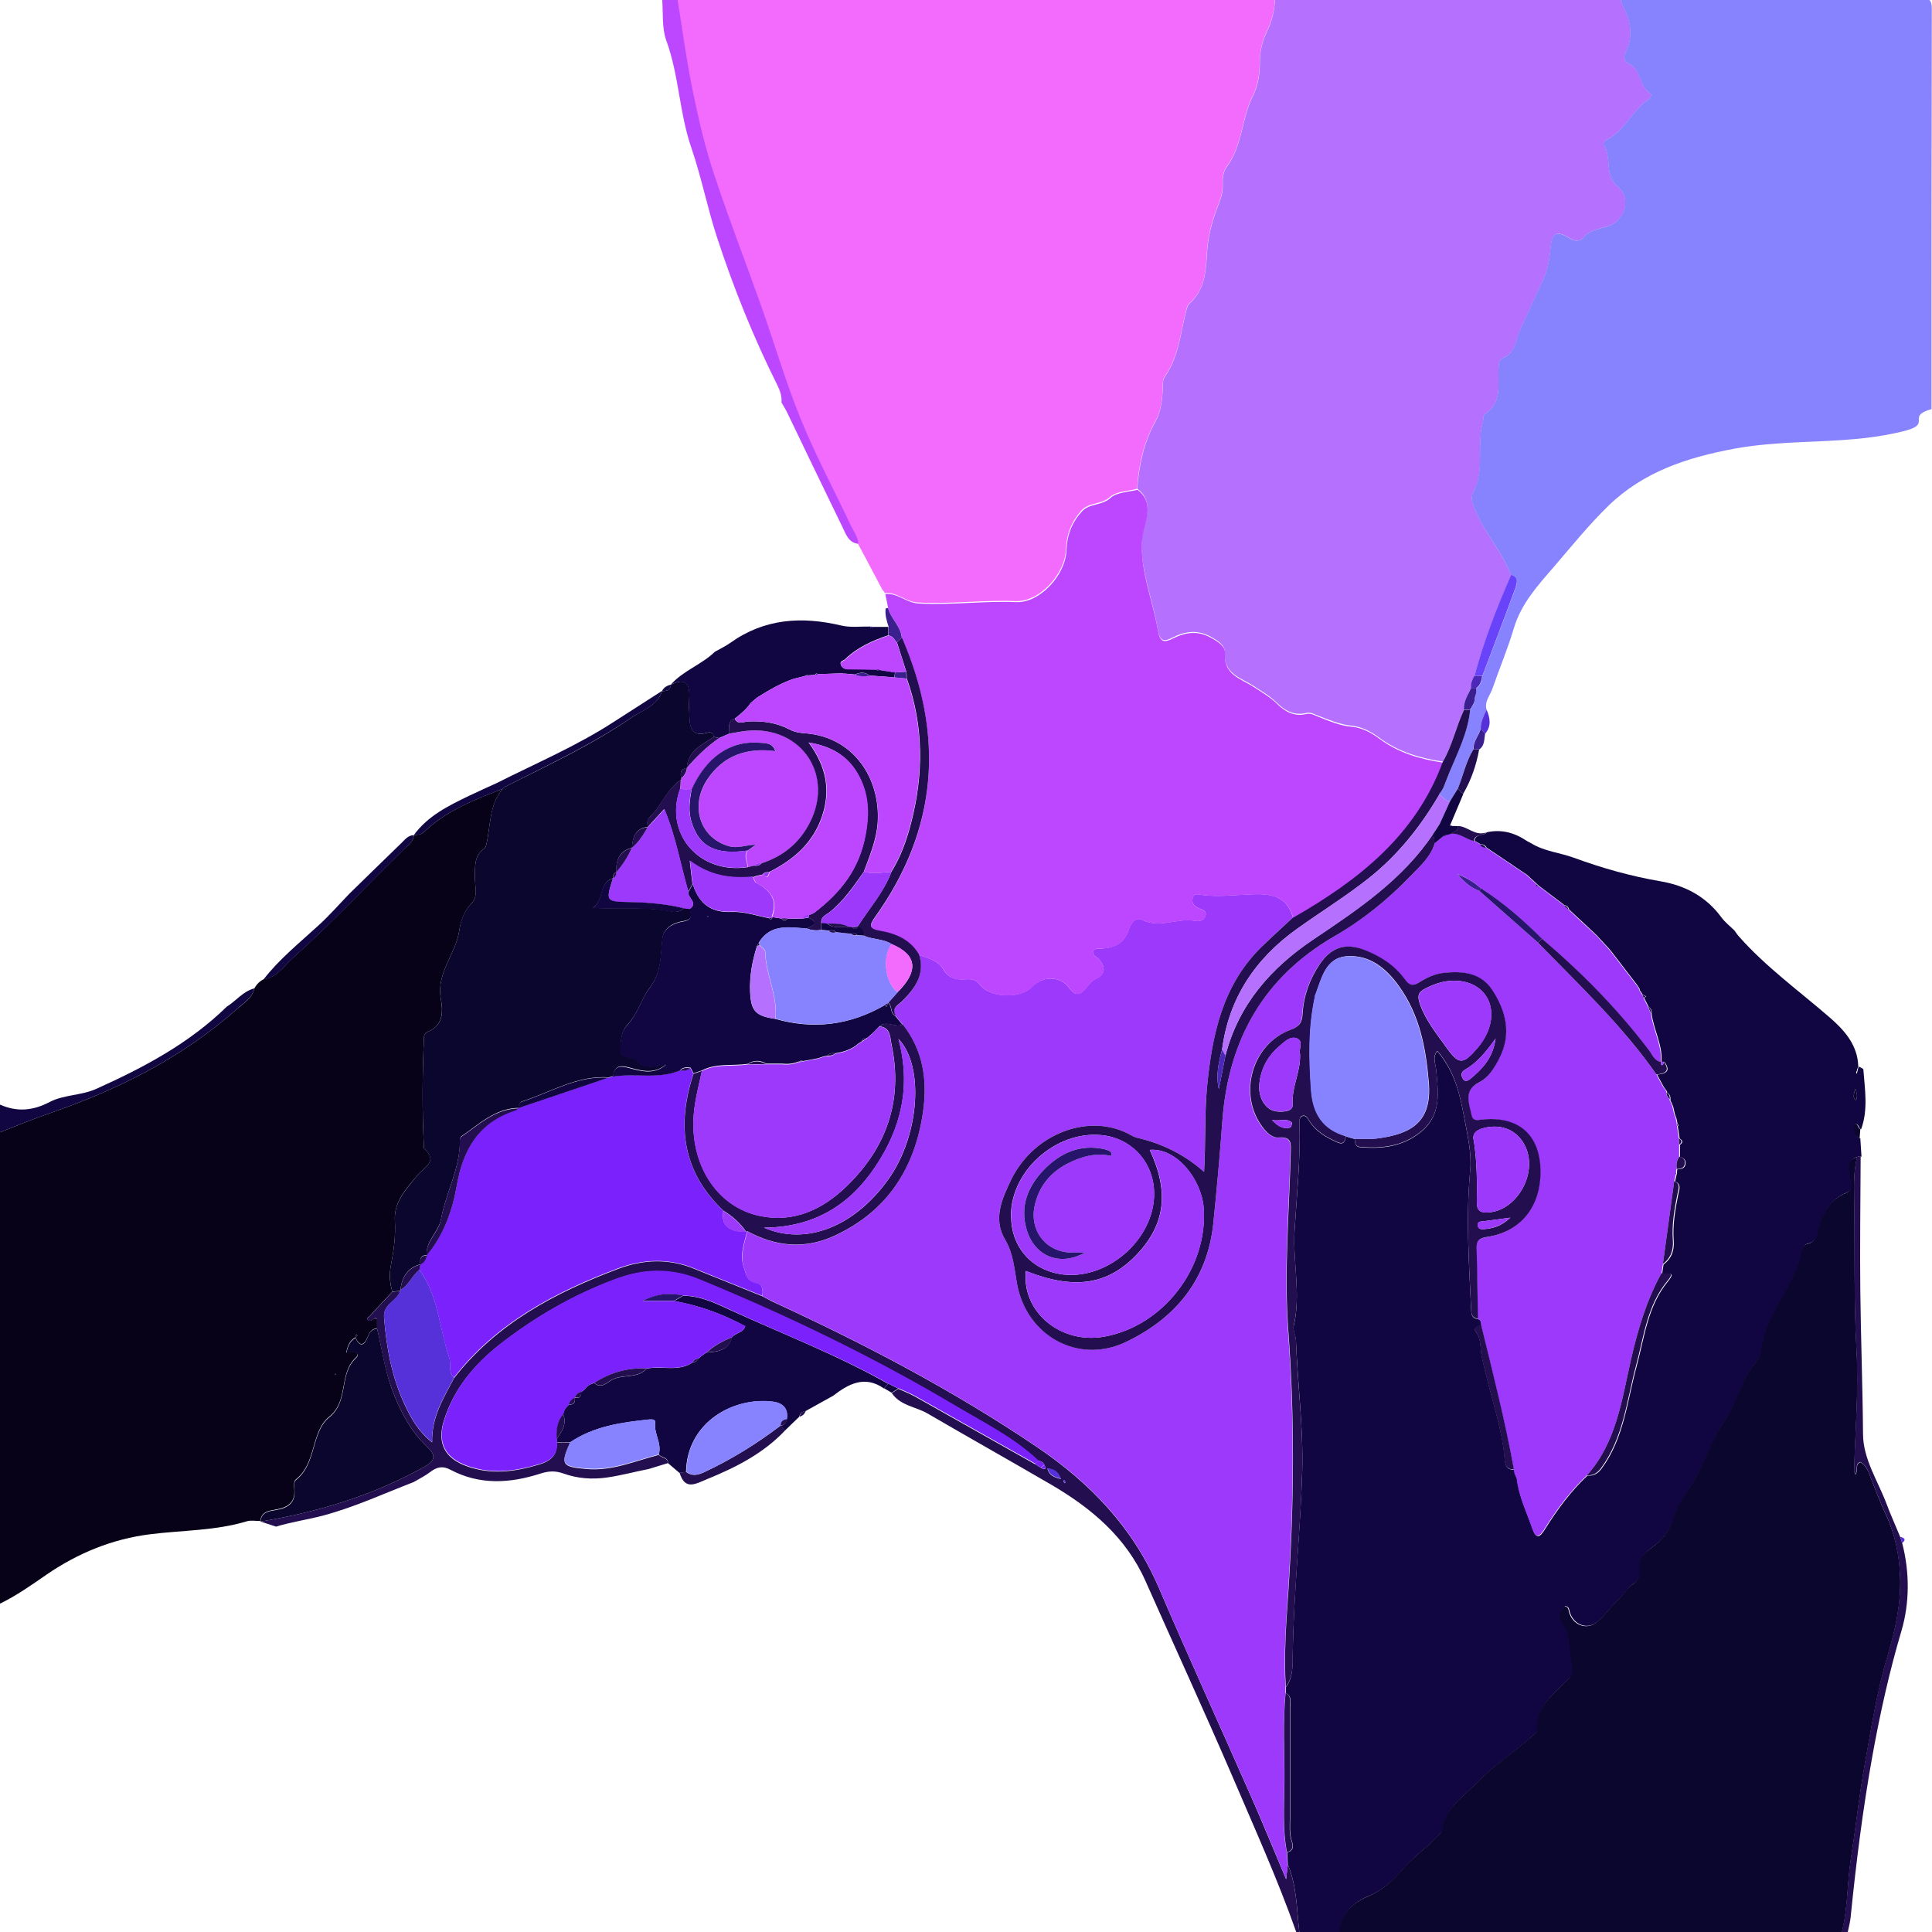 <?xml version="1.0" encoding="UTF-8"?><svg id="Layer_5" xmlns="http://www.w3.org/2000/svg" viewBox="0 0 114 114"><defs><style>.cls-1{fill:#f36bfd;}.cls-2{fill:#6843f9;}.cls-3{fill:#b570fe;}.cls-4{fill:#9d39fb;}.cls-5{fill:#bc47fe;}.cls-6{fill:#230e4f;}.cls-7{fill:#0b062d;}.cls-8{fill:#070218;}.cls-9{fill:#110641;}.cls-10{fill:#8783fe;}.cls-11{fill:#5630d9;}.cls-12{fill:#3b1f8e;}.cls-13{fill:#4c27ba;}.cls-14{fill:#7b22fc;}.cls-15{fill:#26156a;}</style></defs><path class="cls-9" d="M79.02,114h-2.35c-.16-1.34-.14-2.71-.68-3.98-.01-.24-.03-.48-.04-.72,.36-.08,.39-.34,.29-.62-.17-.5-.11-1.01-.11-1.51,0-2.13,0-4.25,0-6.38,0-.31,.13-.68-.25-.89,0-.12,0-.23,0-.35,.42-.56,.39-1.26,.4-1.88,.04-3.63,.45-7.25,.56-10.87,.07-2.57-.27-5.13-.37-7.69-.01-.3-.2-.61-.13-.88,.44-1.88-.07-3.76,.05-5.64,.13-2.09,.35-4.19,.29-6.29,0-.17-.02-.41,.2-.45,.2-.04,.29,.17,.39,.32,.39,.61,.98,.94,1.62,1.23,.4,.18,.47-.04,.53-.34,.17,.05,.35,.1,.52,.15,.01,.22,.04,.46,.3,.48,1.31,.12,2.56-.03,3.63-.92,1.21-1.01,.99-2.35,.87-3.66-.03-.36-.23-.73,.07-1.08,1.01,1.16,1.34,2.54,1.59,3.93,.19,1.03,.45,2.09,.35,3.11-.26,2.77-.07,5.51,.06,8.27,.01,.27,.1,.47,.4,.49,.18,.06,.2,.21,.2,.37-.22,.05-.5,.17-.32,.39,.35,.45,.24,.97,.35,1.46,.24,1.14,.56,2.25,.85,3.36,.22,.85,.43,1.77,.5,2.68,.03,.38,.11,.65,.56,.63,.01,.08,.03,.16,.04,.24,.04,.1,.09,.2,.13,.3,.11,1.04,.58,1.97,.91,2.94,.21,.63,.43,.53,.73,.04,.72-1.15,1.52-2.24,2.51-3.17,.36,.03,.62-.12,.84-.42,1.32-1.79,1.5-3.97,2.06-6.02,.47-1.74,.65-3.57,1.86-5.03,.55-.67-.18-.35-.35-.46,.03-.18,.05-.35,.08-.53,.48-.35,.64-.83,.6-1.4-.07-.93,.09-1.84,.27-2.74,.06-.29,.2-.59-.19-.76,.03-.13,.06-.27,.09-.4,.02-.04,.03-.09,.02-.13,0-.06,.02-.12,.02-.18,.21-.02,.43-.03,.48-.29,.05-.25-.08-.39-.32-.44,0-.24,0-.48,0-.72,.19-.13,.17-.26-.02-.37-.04-.24-.07-.48-.11-.72,.01-.02,.04-.04,.04-.06-.01-.04-.04-.08-.06-.12-.02-.1-.04-.2-.06-.29-.03-.08-.06-.16-.09-.24-.03-.15-.07-.3-.1-.45-.04-.09-.08-.18-.12-.28-.04-.04-.05-.09-.04-.15,.01-.17-.04-.31-.2-.4v-.06c-.07-.09-.13-.19-.2-.28-.13-.24-.26-.48-.39-.72,.49-.05,.84-.18,.44-.75h-.18s0,0,0,0c.07-1-.45-1.87-.58-2.82,.02-.18-.02-.33-.18-.43-.09-.17-.17-.35-.26-.52,.04-.03,.08-.07,.12-.1-.07-.03-.14-.07-.21-.1h0c-.04-.06-.08-.12-.12-.19-.05-.04-.07-.09-.06-.15l-.14-.22c-.5-.65-.99-1.29-1.49-1.94-.06-.08-.13-.15-.19-.23-.17-.18-.34-.37-.51-.55-.06-.06-.11-.12-.17-.19-.55-.52-1.11-1.04-1.66-1.55-.04-.16-.14-.24-.29-.27l-1.49-1.13-.13-.12c-.2-.18-.39-.36-.59-.54-.08-.05-.16-.11-.24-.16-.64-.43-1.29-.87-1.93-1.3-.07-.05-.14-.1-.22-.15l.02,.02c-.07-.15-.2-.21-.36-.21-.12-.06-.23-.12-.35-.19,.04-.45,.53-.27,.72-.51,.86-.19,1.64,.02,2.36,.51,.09,.05,.18,.1,.28,.15,.77,.47,1.67,.54,2.49,.84,1.66,.61,3.36,1.09,5.11,1.39,1.48,.25,2.71,.91,3.61,2.14,.21,.28,.5,.51,.76,.76,.09,.12,.17,.25,.27,.36,1.6,1.81,3.56,3.22,5.37,4.79,.86,.75,1.63,1.61,1.67,2.87-.05,.13-.1,.26-.15,.39,0,0,.05,.03,.07,.04,.03-.14,.06-.28,.1-.42,.1,.06,.28,.12,.28,.18,.09,1.18,.29,2.36-.13,3.52-.17-.03-.11-.34-.36-.29,0,.32-.15,.69,.31,.83,.02,.36,.05,.72,.07,1.08-.07,0-.14,0-.21,0-.54,.16-.54,.53-.45,1,.08,.39,.3,.91-.21,1.12-.95,.39-1.38,1.14-1.61,2.06-.1,.41-.16,.83-.68,.95-.22,.05-.31,.29-.34,.5-.11,.8-.53,1.44-.89,2.14-.58,1.15-1.35,2.28-1.49,3.64-.03,.25-.17,.53-.34,.73-.85,1-1.07,2.32-1.8,3.38-.85,1.23-1.23,2.71-2.05,3.94-.39,.59-.77,1.12-.97,1.84-.19,.67-.73,1.35-1.31,1.76-.53,.37-.76,.7-.72,1.29,.02,.35-.08,.66-.39,.86-.34,.21-.51,.6-.77,.83-.49,.43-.85,.97-1.33,1.39-.61,.53-1.45,.19-1.66-.59-.04-.14-.03-.3-.27-.32-.25,.28-.39,.62-.14,.96,.55,.73,.4,1.61,.57,2.42,.06,.28,.07,.61-.16,.86-.85,.9-2,1.61-1.89,3.1,0,.06-.1,.15-.16,.2-1.1,1.02-2.38,1.81-3.43,2.9-.77,.8-1.79,1.4-1.98,2.64-.04,.24-.23,.4-.4,.58-.65,.66-1.41,1.19-2.02,1.91-.55,.64-1.16,1.21-2.03,1.56-.81,.33-1.58,1.01-1.65,2.08Zm30.45-49.75c-.07,.31-.18,.51,.05,.68,.07-.2,.08-.39-.05-.68Z"/><path class="cls-1" d="M39.96-.09c11.75,0,23.51,0,35.26,0,0,.67-.17,1.32-.46,1.91-.29,.59-.42,1.2-.43,1.82,0,.71-.1,1.4-.41,2.01-.68,1.34-.6,2.94-1.55,4.19-.2,.27-.25,.67-.23,1.04,.03,.49-.16,.93-.33,1.39-.3,.81-.53,1.64-.59,2.52-.07,1.12-.08,2.29-1.05,3.12-.1,.09-.15,.26-.18,.4-.34,1.32-.43,2.72-1.26,3.89-.13,.18-.12,.44-.13,.69-.01,.69-.11,1.41-.44,1.99-.69,1.24-.97,2.57-1.07,3.96-.54,.15-1.22,.15-1.59,.48-.52,.47-1.25,.31-1.69,.8-.58,.65-.88,1.39-.91,2.28-.05,1.47-1.56,3.13-2.98,3.07-1.92-.08-3.83,.19-5.76,.08-.74-.04-1.23-.63-1.95-.55v-.02c-.05-.07-.1-.13-.15-.2-.48-.9-.96-1.81-1.44-2.71-.02-.41-.27-.73-.44-1.08-.99-2.09-2.09-4.14-2.96-6.29-.9-2.21-1.57-4.52-2.37-6.77-.9-2.54-1.88-5.04-2.72-7.6-.52-1.59-.92-3.23-1.26-4.87-.38-1.85-.62-3.72-.93-5.58Z"/><path class="cls-3" d="M67.1,28.85c.11-1.39,.38-2.72,1.07-3.96,.33-.59,.42-1.31,.44-1.99,0-.25,0-.51,.13-.69,.83-1.17,.91-2.57,1.26-3.89,.04-.14,.08-.31,.18-.4,.96-.84,.98-2.01,1.05-3.12,.06-.88,.29-1.71,.59-2.52,.17-.46,.36-.89,.33-1.39-.02-.37,.03-.77,.23-1.04,.94-1.24,.87-2.85,1.55-4.19,.31-.61,.41-1.3,.41-2.01,0-.62,.14-1.23,.43-1.82,.29-.59,.45-1.24,.46-1.91,6.81,0,13.62,0,20.43,0,0,.09-.02,.2,.02,.27,.54,.96,.76,1.94,.21,2.99-.13,.24,0,.48,.26,.6,.73,.34,.56,1.32,1.22,1.72,.12,.07,.03,.28-.11,.38-.96,.65-1.39,1.85-2.47,2.38-.09,.04-.19,.25-.17,.28,.53,.73,0,1.78,.84,2.47,.85,.7,.42,2.05-.63,2.36-.48,.14-1.01,.2-1.37,.63-.23,.27-.52,.24-.81,.07-.84-.5-1.08-.36-1.16,.63-.06,.71-.21,1.37-.54,2.05-.42,.87-.8,1.77-1.22,2.64-.3,.62-.24,1.42-1.06,1.74-.19,.07-.23,.33-.24,.55-.05,.99,.24,2.08-.83,2.77-.09,.06-.05,.28-.09,.43-.39,1.36,.13,2.84-.57,4.16-.19,.36-.04,.68,.1,1.03,.56,1.37,1.59,2.48,2.12,3.86-.83,1.94-1.6,3.9-2.15,5.94-.12,.23-.23,.45-.2,.72-.19,.42-.47,.81-.43,1.3-.47,.99-.68,2.09-1.24,3.05-1.36-.2-2.67-.59-3.77-1.42-.51-.38-1.04-.64-1.63-.7-.71-.07-1.33-.35-1.97-.59-.22-.09-.44-.22-.69-.16-.72,.17-1.25-.12-1.76-.62-.4-.39-.9-.68-1.38-.99-.72-.47-1.76-.7-1.67-1.96,.03-.43-.46-.73-.87-.95-.76-.4-1.48-.3-2.21,.07-.45,.23-.75,.29-.87-.46-.24-1.46-.78-2.86-.93-4.35-.05-.55-.04-1.03,.09-1.58,.19-.81,.53-1.72-.37-2.39Z"/><path class="cls-8" d="M0,94.65c0-9.28,0-18.56,0-27.84,.98-.38,1.94-.78,2.93-1.12,4.05-1.4,7.83-3.29,11.06-6.16,.4-.35,.89-.63,1.02-1.21,.13-.24,.31-.42,.55-.54,.78-.11,1.16-.75,1.69-1.23,2.28-2.04,4.37-4.27,6.56-6.42,.25-.25,.58-.45,.61-.86,0,0,0,0,0,0,.21,0,.43-.02,.59-.17,1.32-1.27,2.98-1.92,4.65-2.55-.81,.96-.7,2.19-.97,3.31-.02,.08-.07,.18-.14,.23-.58,.42-.51,1.03-.53,1.64-.01,.53,.22,1.15-.19,1.57-.45,.47-.64,1.03-.73,1.61-.2,1.38-1.36,2.48-1.09,4.01,.13,.75,.17,1.6-.8,1.97-.09,.03-.19,.19-.19,.29-.1,2.19-.12,4.39,0,6.58,.87,.78,.02,1.08-.39,1.59-.63,.78-1.39,1.5-1.33,2.69,.05,.86-.06,1.74-.23,2.59-.11,.56-.08,1.07,.08,1.59-.45,.48-.89,.95-1.33,1.43-.06,.07-.32,.19-.01,.28,.07,.02,.16-.07,.24-.1,.07,0,.13,0,.2,0,0,.18,0,.37,0,.55-.35,.02-.45,.26-.58,.56-.2,.48-.47,.49-.69-.02,.04-.04,.07-.08,.11-.12-.03-.02-.05-.03-.08-.05-.01,.05-.02,.11-.04,.16-.35,.2-.47,.54-.54,.91-.06,.12-.12,.24-.18,.36,0,.02-.02,.04-.03,.06,.01-.02,.02-.04,.03-.06,.06-.12,.12-.24,.18-.36,.35-.16,.89-.01,.57,.28-1.04,.97-.4,2.55-1.57,3.49-1.11,.9-.74,2.76-1.98,3.71-.1,.08-.11,.34-.09,.51,.09,.81-.33,1.13-1.07,1.26-.38,.07-.88,.11-.93,.68-.27,0-.56-.06-.81,.02-1.86,.56-3.79,.52-5.69,.76-2.24,.28-4.28,1.12-6.14,2.4-.88,.61-1.76,1.23-2.73,1.7Zm19.83-13.58h-.07s.03,.06,.03,.06l.04-.06Z"/><path class="cls-10" d="M89.15,33.93c-.52-1.39-1.56-2.49-2.12-3.86-.14-.35-.29-.67-.1-1.03,.69-1.32,.18-2.8,.57-4.16,.04-.14,0-.37,.09-.43,1.07-.69,.78-1.78,.83-2.77,.01-.22,.05-.48,.24-.55,.82-.32,.75-1.12,1.06-1.74,.42-.88,.8-1.78,1.22-2.64,.33-.68,.48-1.34,.54-2.05,.08-.99,.32-1.13,1.16-.63,.29,.17,.58,.2,.81-.07,.36-.43,.89-.49,1.37-.63,1.04-.31,1.48-1.66,.63-2.36-.84-.7-.31-1.74-.84-2.47-.03-.04,.08-.24,.17-.28,1.08-.53,1.51-1.73,2.47-2.38,.14-.1,.23-.31,.11-.38-.66-.4-.5-1.38-1.22-1.72-.25-.12-.39-.36-.26-.6,.55-1.05,.33-2.02-.21-2.99-.04-.07-.02-.18-.02-.27,6.9,0,10.79,0,17.69-.02,.54,0,.65,.11,.65,.65-.02,7.86-.02,15.73-.02,23.59-1.5,.42,.01,.85-1.49,1.26-3.33,.89-6.8,.45-10.17,1.08-2.76,.52-5.33,1.35-7.41,3.37-1.17,1.14-2.18,2.4-3.24,3.63-.94,1.09-1.9,2.14-2.33,3.58-.36,1.21-.85,2.37-1.26,3.56-.14,.41-.5,.78-.35,1.27-.17,.35-.34,.7-.35,1.09-.1,.42-.47,.75-.42,1.22-.46,.72-.61,1.56-.93,2.34-.15,.25-.31,.5-.46,.74-.29,0-.42-.26-.63-.4,0-.06,.02-.1,.07-.12,.05-.09,.1-.17,.16-.26,.12-.3,.24-.61,.36-.91,.49-1.21,1.09-2.38,1.23-3.71,.12-.21,.29-.41,.27-.68,.02-.08,.05-.16,.07-.23,0-.12,.01-.24,.02-.36,.26-.17,.31-.43,.36-.71,.65-1.72,1.31-3.44,1.94-5.17,.11-.29,.25-.66-.26-.78Z"/><path class="cls-7" d="M79.02,114c.07-1.07,.84-1.75,1.65-2.08,.87-.36,1.48-.92,2.03-1.56,.61-.72,1.37-1.25,2.02-1.91,.18-.18,.37-.34,.4-.58,.19-1.24,1.21-1.84,1.98-2.64,1.04-1.09,2.32-1.89,3.43-2.9,.06-.06,.17-.14,.16-.2-.11-1.49,1.05-2.2,1.89-3.1,.23-.25,.22-.58,.16-.86-.17-.81-.03-1.69-.57-2.42-.26-.34-.11-.68,.14-.96,.24,.01,.23,.17,.27,.32,.21,.78,1.05,1.12,1.66,.59,.48-.41,.84-.96,1.33-1.39,.26-.23,.43-.62,.77-.83,.31-.19,.42-.5,.39-.86-.04-.59,.19-.93,.72-1.29,.58-.4,1.12-1.09,1.31-1.76,.2-.72,.57-1.25,.97-1.84,.82-1.23,1.2-2.71,2.05-3.94,.73-1.06,.95-2.38,1.8-3.38,.17-.2,.31-.48,.34-.73,.14-1.36,.9-2.48,1.49-3.64,.36-.7,.77-1.35,.89-2.14,.03-.21,.12-.45,.34-.5,.52-.12,.58-.54,.68-.95,.23-.92,.66-1.67,1.61-2.06,.51-.21,.29-.73,.21-1.12-.09-.47-.1-.84,.45-1-.2,.76-.2,1.55-.18,2.33,.05,3.03-.03,6.07,.14,9.1,.13,2.35-.08,4.72-.14,7.08,0,.07,.03,.14,.05,.23,.23-.22-.04-.58,.31-.73,.31,.16,.44,.46,.56,.77,.3,.75,.57,1.52,.92,2.25,.56,1.19,.83,2.43,.87,3.74,.06,1.58-.27,3.09-.72,4.6-.64,2.13-.98,4.33-1.37,6.51-.33,1.83-.52,3.68-.81,5.51-.23,1.45-.17,2.93-.54,4.36h-29.65Z"/><path class="cls-6" d="M15.37,89.78c3.39-.55,6.63-1.54,9.65-3.22,.72-.4,.69-.71,.18-1.19-.98-.93-1.57-2.08-2.05-3.33-.46-1.19-.61-2.43-.9-3.65,0-.18,0-.37,0-.55-.06-.09-.13-.09-.2,0-.08,.04-.18,.12-.24,.1-.31-.09-.05-.21,.01-.28,.44-.48,.89-.96,1.33-1.43,.16-.02,.31-.04,.47-.06-.18,.6-1.02,.78-.96,1.55,.14,1.8,.46,3.57,1.24,5.21,.37,.77,.77,1.53,1.6,2.18-.04-1.52,.69-2.63,1.29-3.79,2.52-3.23,5.97-5.05,9.69-6.45,1.48-.56,2.99-.62,4.49,0,1.34,.54,2.68,1.08,4.02,1.62,.27,.14,.53,.29,.8,.41,5.34,2.46,10.53,5.19,15.41,8.49,3.13,2.12,5.65,4.75,7.17,8.28,1.77,4.12,3.63,8.2,5.44,12.31,.69,1.56,1.33,3.14,2.08,4.91,.05-.45,.07-.65,.1-.86,.54,1.27,.52,2.64,.68,3.98h-.18c-1.11-3.15-2.49-6.19-3.8-9.26-1.65-3.83-3.4-7.63-5.09-11.44-1.15-2.6-3.2-4.32-5.58-5.71-2.42-1.41-4.86-2.78-7.28-4.19-.7-.41-1.61-.46-2.12-1.21,.13-.08,.26-.17,.39-.25,.32,.15,.66,.28,.97,.45,2.37,1.33,4.73,2.67,7.1,4,.11,.07,.23,.13,.34,.2,.09,.07,.19,.13,.28,.04,.02-.02-.04-.12-.07-.19-.07-.16-.19-.25-.37-.24-1.43-1.37-3.2-2.24-4.88-3.23-4.85-2.88-9.91-5.33-15.13-7.47-1.65-.68-3.26-.65-4.92-.03-2.48,.92-4.74,2.22-6.82,3.84-1.52,1.19-2.73,2.63-3.32,4.51-.41,1.33,.05,2.22,1.36,2.69,1.43,.51,2.83,.33,4.25-.1,.7-.21,1.1-.55,1.05-1.31,.26,0,.53,.01,.79,.02-.58,1.3-.49,1.42,.95,1.55,1.52,.14,2.87-.47,4.28-.83,.17,.18,.52,.14,.55,.48-.38,.12-.76,.23-1.14,.35-.82,.16-1.62,.38-2.45,.5-.9,.13-1.76,.06-2.57-.23-.5-.18-.9-.15-1.37,0-1.8,.58-3.59,.69-5.32-.23-.43-.23-.78-.17-1.16,.12-.31,.24-.66,.41-1,.61-1.76,.68-3.49,1.48-5.32,1.97-.93,.25-1.89,.38-2.8,.66m46.31-2.81c-.18-.44-.41-.57-.8-.62,.12,.42,.38,.51,.8,.62Zm.27,.2s-.04-.09-.06-.14c-.02,.02-.07,.04-.06,.05,.01,.05,.04,.09,.06,.14,.02-.02,.04-.03,.06-.05Z"/><path class="cls-5" d="M46.11,23.77c.04-.37-.08-.71-.24-1.04-1.41-2.82-2.58-5.73-3.56-8.72-.57-1.74-.92-3.55-1.51-5.27-.72-2.08-.73-4.28-1.48-6.34-.28-.76-.18-1.66-.25-2.5,.3,0,.6,0,.9,0,.3,1.86,.55,3.74,.93,5.58,.34,1.64,.73,3.28,1.26,4.87,.84,2.55,1.82,5.06,2.72,7.6,.8,2.25,1.47,4.56,2.37,6.77,.87,2.14,1.97,4.19,2.96,6.29,.17,.35,.42,.67,.44,1.08-.59-.06-.73-.57-.94-.99-1.09-2.23-2.16-4.47-3.24-6.71-.1-.21-.23-.42-.35-.63Z"/><path class="cls-6" d="M108.67,114c.37-1.43,.31-2.92,.54-4.36,.29-1.83,.48-3.68,.81-5.51,.39-2.18,.73-4.38,1.37-6.51,.45-1.5,.78-3.02,.72-4.6-.05-1.31-.31-2.55-.87-3.74-.35-.73-.62-1.5-.92-2.25-.12-.31-.24-.6-.56-.77-.35,.15-.08,.51-.31,.73-.02-.09-.06-.16-.05-.23,.06-2.36,.27-4.73,.14-7.08-.17-3.04-.09-6.07-.14-9.1-.01-.78-.02-1.56,.18-2.33,.07,0,.14,0,.21,0-.01,2.64-.05,5.28-.02,7.91,.03,2.82,.14,5.64,.16,8.47,.01,1.48,.89,2.77,1.4,4.14,.24,.64,.53,1.27,.79,1.91,.04,.12,.08,.25,.12,.37,.45,1.73,.44,3.54-.04,5.17-.72,2.43-1.26,4.87-1.71,7.35-.57,3.16-.97,6.35-1.29,9.55-.03,.3-.11,.59-.17,.88h-.36Z"/><path class="cls-9" d="M0,65.18c1.01,.44,1.93,.37,2.94-.16,.83-.43,1.84-.37,2.74-.77,2.8-1.26,5.48-2.68,7.7-4.85,.55-.34,.96-.91,1.63-1.08-.13,.58-.63,.85-1.02,1.21-3.23,2.87-7.01,4.76-11.06,6.16C1.94,66.03,.98,66.43,0,66.81c0-.54,0-1.08,0-1.63Z"/><path class="cls-4" d="M75.99,110.02c-.02,.21-.05,.41-.1,.86-.75-1.78-1.39-3.36-2.08-4.91-1.81-4.11-3.67-8.19-5.44-12.31-1.52-3.54-4.03-6.16-7.17-8.28-4.88-3.3-10.07-6.03-15.41-8.49-.27-.13-.53-.27-.8-.41,.03-.31,.04-.67-.33-.74-.57-.11-.63-.53-.77-.97-.24-.75,.06-1.42,.2-2.12,1.66,.92,3.39,1.08,5.12,.29,3.14-1.44,4.78-4.02,5.26-7.36,.26-1.83,0-3.6-1.2-5.12-.14-.17-.29-.35-.43-.52-.26-.46,.16-.62,.39-.85,.76-.76,1.36-1.58,.99-2.75,.52,.21,1.12,.31,1.43,.84,.28,.49,.67,.63,1.2,.61,.35-.02,.7-.06,.97,.31,.56,.78,2.41,.85,3.06,.14,.61-.67,1.69-.67,2.2,.04,.35,.5,.65,.46,.99,.04,.17-.21,.3-.42,.57-.55,.64-.3,.59-.75,.16-1.21-.12-.12-.36-.19-.3-.4,.08-.27,.35-.17,.54-.19,.75-.06,1.31-.32,1.56-1.12,.1-.32,.41-.77,.78-.58,1.05,.53,2.08-.12,3.1,.06,.23,.04,.53,.03,.63-.24,.15-.39-.22-.41-.45-.53-.25-.12-.36-.33-.28-.59,.09-.28,.31-.2,.52-.17,.9,.13,1.79,.02,2.68-.02,1.08-.05,2.32-.11,2.71,1.36-.64,.59-1.29,1.17-1.9,1.78-2.26,2.25-2.86,5.13-3.16,8.15-.17,1.66-.09,3.33-.18,5.08q-1.67-1.49-3.97-2.02c-.11-.03-.23-.08-.33-.14-2.4-1.37-5.71-.16-7.07,2.59-.56,1.13-1.1,2.35-.38,3.55,.5,.84,.55,1.72,.71,2.62,.56,3.08,3.63,4.77,6.44,3.43,2.9-1.39,4.8-3.65,5.14-6.97,.21-2.03,.39-4.07,.54-6.11,.36-4.74,2.4-8.42,6.6-10.85,1.67-.97,3.18-2.18,4.52-3.58,.55-.58,1.17-1.11,1.41-1.93,.18-.14,.36-.29,.53-.43h.08s.06-.05,.06-.05c.08-.02,.16-.04,.24-.06,.54-.1,.93,.31,1.41,.42,.12,.06,.23,.12,.35,.19,.08,.14,.21,.2,.36,.21,0,0-.02-.02-.02-.02,.07,.05,.14,.1,.21,.15,.64,.43,1.29,.87,1.93,1.3,.08,.05,.16,.11,.24,.16,.2,.18,.39,.36,.59,.54-.02,.11,.02,.16,.13,.12l1.49,1.13c.1,.09,.2,.18,.29,.27,.55,.52,1.11,1.04,1.66,1.55,.06,.06,.11,.12,.17,.19,.17,.18,.34,.37,.51,.55,.06,.08,.13,.15,.19,.23,.5,.65,.99,1.29,1.49,1.94,.05,.07,.09,.14,.14,.22,0,.06,.02,.11,.06,.15,.04,.06,.08,.13,.12,.19,0,0,0,0,0,0,.03,.07,.06,.13,.09,.2,.09,.17,.17,.35,.26,.52,.06,.14,.12,.28,.18,.43,.13,.95,.65,1.83,.58,2.82-.41-.07-.53-.45-.73-.72-1.85-2.42-3.97-4.58-6.29-6.55-1.11-1.11-2.29-2.14-3.61-2.98-.34-.32-.71-.57-1.37-.83,.46,.54,.82,.81,1.27,.97,1.16,1.02,2.32,2.04,3.47,3.06,2.43,2.5,4.98,4.9,6.99,7.78,.13,.24,.26,.48,.39,.72,.07,.09,.13,.19,.2,.28,0,0,0,.06,0,.06,0,.17,.06,.3,.2,.4-.01,.06,0,.1,.04,.15,.04,.09,.08,.18,.12,.28,.03,.15,.07,.3,.1,.45,.03,.08,.06,.16,.09,.24,.02,.1,.04,.2,.06,.29,0,.06,.01,.12,.02,.18,.04,.24,.07,.48,.11,.72,0,.12,.01,.25,.02,.37,0,.24,0,.48,0,.72-.15,.22-.19,.47-.16,.73,0,.06-.02,.12-.02,.18-.05,.04-.06,.08-.02,.13-.03,.13-.06,.27-.09,.4-.22,1.63-.45,3.26-.67,4.9-.03,.18-.05,.35-.08,.53-.89,1.61-1.4,3.35-1.81,5.14-.54,2.38-.86,4.86-2.59,6.79-.99,.94-1.79,2.02-2.51,3.17-.3,.48-.51,.58-.73-.04-.33-.97-.8-1.9-.91-2.94-.04-.1-.09-.2-.13-.3-.01-.08-.03-.16-.04-.24-.53-2.86-1.25-5.68-1.93-8.51,0-.16-.02-.31-.2-.37-.02-1.38-.04-2.76-.08-4.14-.01-.45,.15-.61,.6-.68,1.86-.28,3.04-1.61,3.16-3.48,.15-2.41-1.18-3.71-3.52-3.44-.27,.03-.48,.04-.54-.28-.14-.71-.49-1.44,.47-1.94,.53-.27,.87-.82,1.15-1.36,.75-1.44,.45-2.8-.4-4.08-.67-1.01-1.72-1.12-2.81-1.01-.55,.06-1.05,.28-1.51,.57-.36,.23-.57,.17-.82-.17-.6-.83-1.43-1.37-2.37-1.74-1.13-.45-1.97-.19-2.66,.82-.6,.89-.96,1.88-1.02,2.95-.03,.52-.2,.75-.72,.94-2.27,.83-3.1,3.79-1.65,5.72,.24,.32,.58,.65,.95,.63,.83-.06,.73,.4,.72,.95-.09,3.49-.4,6.98-.14,10.47,.38,5.08,.34,10.16,.01,15.24-.12,1.92-.28,3.84-.16,5.76,0,.12,0,.23,0,.35-.18,1.76-.05,3.53-.07,5.29-.01,1.37-.13,2.75,.15,4.12,.01,.24,.03,.48,.04,.72Z"/><path class="cls-6" d="M75.87,99.54c-.12-1.93,.03-3.85,.16-5.76,.33-5.08,.37-10.16-.01-15.24-.26-3.49,.05-6.98,.14-10.47,.01-.55,.11-1.01-.72-.95-.37,.03-.71-.3-.95-.63-1.45-1.93-.61-4.89,1.65-5.72,.52-.19,.69-.41,.72-.94,.06-1.07,.42-2.06,1.02-2.95,.69-1.01,1.53-1.26,2.66-.82,.94,.37,1.77,.91,2.37,1.74,.24,.34,.46,.4,.82,.17,.46-.29,.96-.52,1.51-.57,1.09-.11,2.14,0,2.81,1.01,.84,1.28,1.15,2.64,.4,4.08-.28,.54-.62,1.09-1.15,1.36-.97,.5-.61,1.23-.47,1.94,.06,.32,.27,.32,.54,.28,2.35-.28,3.67,1.02,3.52,3.44-.12,1.88-1.3,3.21-3.16,3.48-.46,.07-.62,.23-.6,.68,.04,1.38,.05,2.76,.08,4.14-.3-.03-.39-.22-.4-.49-.13-2.75-.32-5.5-.06-8.27,.1-1.02-.16-2.08-.35-3.11-.26-1.39-.58-2.78-1.59-3.93-.31,.36-.11,.72-.07,1.08,.12,1.31,.35,2.64-.87,3.66-1.07,.89-2.32,1.04-3.63,.92-.27-.02-.29-.27-.3-.48,.45,0,.91,.04,1.35-.02,2.04-.26,3.21-1.01,3.02-3.29-.17-2.04-.53-3.97-1.76-5.69-.77-1.08-1.73-1.84-3.03-1.77-1.33,.07-1.53,1.34-1.92,2.33-.01,.03,0,.06-.01,.09-.39,1.81-.35,3.63-.22,5.47,.1,1.4,.7,2.32,2.05,2.73-.06,.3-.13,.52-.53,.34-.64-.29-1.23-.62-1.62-1.23-.1-.15-.19-.36-.39-.32-.22,.04-.2,.27-.2,.45,.06,2.1-.16,4.2-.29,6.29-.12,1.88,.39,3.76-.05,5.64-.06,.27,.12,.58,.13,.88,.09,2.57,.44,5.12,.37,7.69-.1,3.63-.51,7.24-.56,10.87,0,.62,.02,1.31-.4,1.88Zm9.9-41.67c-.58,0-1.11,.18-1.63,.44-.47,.23-.53,.45-.34,.98,.34,.93,.94,1.67,1.49,2.44,.8,1.12,1.01,1.13,1.92,.07,.19-.23,.36-.49,.49-.75,.81-1.67-.12-3.2-1.93-3.18Zm1.2,9.46c.19,1.31,.19,2.45,.17,3.59,0,.55,.23,.65,.71,.62,1.64-.13,2.86-2.24,2.19-3.81-.4-.93-1.25-1.38-2.25-1.22-.59,.1-.97,.32-.82,.82Zm-10.26-5.14c-.09-.29,.23-.76-.19-.92-.38-.15-.72,.2-1.02,.45-.64,.54-1.04,1.23-1.17,2.06-.08,.52-.01,1.02,.34,1.44,.3,.36,.71,.41,1.14,.36,.26-.03,.49-.14,.47-.43-.08-1.01,.48-1.91,.43-2.95Zm11.54-.91c-.59,.82-1.1,1.44-1.82,1.85-.23,.13-.23,.34-.1,.54,.1,.17,.27,.11,.39,.02,.71-.59,1.36-1.21,1.53-2.41Zm.87,10.57c-.7,.1-1.14,.15-1.57,.21-.17,.02-.39,0-.35,.27,.03,.19,.2,.21,.35,.2,.5-.05,.98-.13,1.57-.68Zm-14.06-5.76c.4,.43,.72,.54,1.08,.44,.05-.02,.12-.26,.08-.3-.3-.27-.66-.06-1.16-.14Z"/><path class="cls-10" d="M79.4,67.05c-1.36-.4-1.95-1.32-2.05-2.73-.13-1.84-.17-3.66,.22-5.47,0-.03,0-.06,.01-.09,.39-.99,.6-2.26,1.92-2.33,1.3-.07,2.25,.69,3.03,1.77,1.23,1.72,1.59,3.65,1.76,5.69,.19,2.27-.98,3.02-3.02,3.29-.44,.06-.9,.01-1.35,.02-.17-.05-.35-.1-.52-.15Z"/><path class="cls-6" d="M90.99,55.39c2.32,1.97,4.44,4.12,6.29,6.55,.21,.27,.32,.65,.73,.72,0,0,0-.02,0-.02,0,.07,0,.19,.02,.2,.16,.04,.1-.13,.15-.19,.4,.57,.05,.7-.44,.75-2.01-2.88-4.56-5.28-6.99-7.78,.08-.08,.16-.15,.24-.23Z"/><path class="cls-6" d="M93.64,87.05c1.73-1.93,2.05-4.41,2.59-6.79,.41-1.79,.92-3.53,1.81-5.14,.18,.11,.91-.21,.35,.46-1.21,1.46-1.39,3.29-1.86,5.03-.55,2.05-.74,4.23-2.06,6.02-.22,.29-.47,.45-.84,.42Z"/><path class="cls-6" d="M87.4,78.19c.69,2.83,1.41,5.65,1.93,8.51-.44,.02-.52-.24-.56-.63-.07-.91-.28-1.83-.5-2.68-.29-1.11-.61-2.22-.85-3.36-.1-.48,0-1.01-.35-1.46-.18-.22,.11-.34,.32-.39Z"/><path class="cls-6" d="M75.94,109.3c-.27-1.36-.16-2.75-.15-4.12,.02-1.76-.11-3.53,.07-5.29,.38,.21,.25,.58,.25,.89,0,2.13,0,4.25,0,6.38,0,.51-.06,1.02,.11,1.51,.1,.28,.07,.54-.29,.62Z"/><path class="cls-6" d="M98.12,74.59c.22-1.63,.45-3.26,.67-4.9,.39,.17,.25,.47,.19,.76-.18,.9-.34,1.81-.27,2.74,.04,.57-.12,1.05-.6,1.4Z"/><path class="cls-6" d="M86.97,49.63c-.48-.11-.87-.52-1.41-.42,.2-.13,.46-.18,.5-.47,.56,.04,1,.61,1.63,.38-.19,.24-.68,.06-.72,.51Z"/><path class="cls-6" d="M98.93,68.98c-.03-.26,0-.51,.16-.73,.24,.05,.37,.19,.32,.44-.05,.26-.27,.28-.48,.29Z"/><path class="cls-7" d="M109.77,66.63c-.01,.18-.03,.36-.04,.53-.46-.14-.31-.51-.31-.83,.25-.05,.19,.26,.36,.29Z"/><path class="cls-7" d="M109.47,64.25c.14,.29,.12,.48,.05,.68-.23-.17-.12-.38-.05-.68Z"/><path class="cls-6" d="M99.08,67.54c0-.12-.01-.25-.02-.37,.19,.12,.21,.24,.02,.37Z"/><path class="cls-7" d="M109.61,62.93c-.03,.14-.06,.28-.1,.42-.03-.01-.07-.04-.07-.04,.05-.13,.1-.26,.15-.39,0,0,.02,0,.02,0Z"/><path class="cls-6" d="M97.43,59.83c-.06-.14-.12-.28-.18-.43,.16,.1,.2,.25,.18,.43Z"/><path class="cls-4" d="M98.18,62.65c-.06,.06,0,.23-.15,.19-.02,0-.02-.13-.02-.2,.06,0,.12,0,.18,.01Z"/><path class="cls-6" d="M87.68,50.03c-.16-.01-.28-.06-.36-.21,.16,0,.29,.06,.36,.21Z"/><path class="cls-6" d="M98.53,64.86c-.13-.1-.2-.24-.2-.4,.16,.09,.21,.23,.2,.4Z"/><path class="cls-6" d="M92.55,53.68c-.1-.09-.2-.18-.29-.27,.15,.03,.26,.11,.29,.27Z"/><path class="cls-6" d="M96.99,58.89c-.03-.07-.06-.13-.09-.2,.07,.03,.14,.07,.21,.1-.04,.03-.08,.07-.12,.1Z"/><path class="cls-6" d="M94.38,55.42c-.06-.06-.11-.12-.17-.19,.06,.06,.11,.12,.17,.19Z"/><path class="cls-6" d="M98.88,69.3c-.04-.05-.03-.1,.02-.13,0,.05,0,.09-.02,.13Z"/><path class="cls-6" d="M95.09,56.2c-.06-.08-.13-.15-.19-.23,.06,.08,.13,.15,.19,.23Z"/><path class="cls-6" d="M96.91,58.69c-.04-.06-.08-.13-.12-.19,.04,.06,.08,.13,.12,.19Z"/><path class="cls-6" d="M98.96,66.45c0-.06-.01-.12-.02-.18,.02,.04,.05,.08,.06,.12,0,.01-.02,.04-.04,.06Z"/><path class="cls-6" d="M90.77,52.28c-.11,.04-.15,0-.13-.12,.04,.04,.09,.08,.13,.12Z"/><path class="cls-6" d="M90.04,51.63c-.08-.05-.16-.11-.24-.16,.08,.05,.16,.11,.24,.16Z"/><path class="cls-6" d="M98.88,65.98c-.03-.08-.06-.16-.09-.24,.03,.08,.06,.16,.09,.24Z"/><path class="cls-6" d="M98.69,65.28c-.04-.09-.08-.18-.12-.28,.04,.09,.08,.18,.12,.28Z"/><path class="cls-6" d="M87.88,50.16c-.07-.05-.14-.1-.21-.15,.07,.05,.14,.1,.21,.15Z"/><path class="cls-6" d="M98.33,64.4c-.07-.09-.13-.19-.2-.28,.07,.09,.13,.19,.2,.28Z"/><path class="cls-6" d="M90.04,49.63c.09,.05,.18,.1,.28,.15-.09-.05-.18-.1-.28-.15Z"/><path class="cls-6" d="M89.37,86.94c.04,.1,.09,.2,.13,.3-.04-.1-.09-.2-.13-.3Z"/><path class="cls-6" d="M96.72,58.35c-.05-.07-.09-.14-.14-.22,.05,.07,.09,.14,.14,.22Z"/><path class="cls-5" d="M76.3,54.15c-.39-1.47-1.63-1.41-2.71-1.36-.9,.04-1.79,.14-2.68,.02-.21-.03-.43-.12-.52,.17-.08,.27,.03,.47,.28,.59,.23,.11,.59,.14,.45,.53-.1,.26-.4,.28-.63,.24-1.03-.18-2.06,.47-3.1-.06-.37-.19-.68,.26-.78,.58-.25,.8-.81,1.06-1.56,1.12-.19,.01-.46-.09-.54,.19-.06,.21,.18,.27,.3,.4,.43,.46,.48,.91-.16,1.21-.27,.13-.4,.34-.57,.55-.34,.42-.64,.46-.99-.04-.51-.72-1.59-.72-2.2-.04-.64,.71-2.49,.65-3.06-.14-.27-.37-.62-.33-.97-.31-.53,.03-.92-.12-1.2-.61-.31-.53-.91-.63-1.43-.84-.52-.88-1.37-1.24-2.3-1.4-.65-.11-.65-.31-.31-.79,3.72-5.19,4.12-10.71,1.6-16.51-.05-.69-.65-1.13-.81-1.76-.06-.28-.11-.56-.17-.83,.72-.09,1.21,.5,1.95,.55,1.93,.11,3.84-.16,5.76-.08,1.41,.06,2.93-1.6,2.98-3.07,.03-.89,.32-1.63,.91-2.28,.44-.49,1.18-.33,1.69-.8,.37-.34,1.05-.34,1.59-.48,.9,.67,.56,1.58,.37,2.39-.13,.54-.14,1.03-.09,1.58,.14,1.49,.68,2.89,.93,4.35,.12,.74,.42,.68,.87,.46,.74-.37,1.46-.48,2.21-.07,.41,.22,.91,.51,.87,.95-.09,1.26,.95,1.49,1.67,1.96,.48,.31,.98,.6,1.38,.99,.51,.5,1.04,.79,1.76,.62,.25-.06,.47,.07,.69,.16,.64,.25,1.26,.53,1.97,.59,.59,.06,1.12,.32,1.63,.7,1.1,.83,2.41,1.22,3.77,1.42-1.6,4.36-4.98,7.01-8.84,9.21Z"/><path class="cls-5" d="M52.23,35.01c-.05-.07-.1-.13-.15-.2,.05,.07,.1,.13,.15,.2Z"/><path class="cls-6" d="M76.3,54.15c3.85-2.2,7.24-4.85,8.84-9.21,.56-.96,.77-2.05,1.24-3.04,.12,0,.25-.02,.37-.02-.13,1.33-.73,2.5-1.23,3.71-.12,.3-.24,.61-.36,.91-.05,.09-.1,.17-.16,.26-.05,.03-.07,.07-.07,.12-1.1,1.88-2.43,3.56-4.14,4.92-1.37,1.09-2.85,2-4.26,3.01-2.46,1.76-4.02,4.08-4.42,7.12-.2,.76-.38,1.52-.19,2.33,.13-.66,.26-1.32,.39-1.98,.78-3.01,2.68-5.17,5.2-6.86,2.63-1.77,5.27-3.53,7.07-6.24,.03,.19,.05,.38,.08,.57-.24,.81-.86,1.35-1.41,1.92-1.34,1.4-2.85,2.62-4.52,3.58-4.19,2.43-6.24,6.11-6.6,10.85-.15,2.04-.33,4.08-.54,6.11-.35,3.32-2.24,5.58-5.14,6.97-2.81,1.35-5.88-.34-6.44-3.43-.16-.89-.21-1.78-.71-2.62-.72-1.21-.17-2.42,.38-3.55,1.36-2.75,4.68-3.96,7.07-2.59,.1,.06,.22,.11,.33,.14q2.3,.53,3.97,2.02c.1-1.75,.02-3.42,.18-5.08,.3-3.02,.9-5.9,3.16-8.15,.62-.61,1.27-1.19,1.9-1.78Zm-16.64,17.6c0,1.77,1.12,3.11,2.84,3.42,2.72,.48,5.63-1.99,5.6-4.77-.01-1.7-1.18-3.09-2.81-3.38-2.76-.48-5.64,1.94-5.64,4.73Zm.87,3.24c-.25,2.42,2.05,4.34,4.63,3.88,3.48-.63,6.13-4.07,5.86-7.61-.13-1.67-1.59-3.54-3.18-3.41,1.15,2.46,.92,4.38-.73,6.14-1.73,1.84-3.72,2.14-6.59,1Z"/><path class="cls-2" d="M89.15,33.93c.5,.12,.36,.49,.26,.78-.63,1.73-1.29,3.45-1.94,5.17-.15,0-.31-.01-.46-.02,.54-2.04,1.31-4,2.15-5.94Z"/><path class="cls-12" d="M86.75,41.87c-.12,0-.25,.01-.37,.02-.04-.49,.24-.89,.43-1.3,.1,0,.2,0,.3,0,0,.12-.01,.24-.02,.36-.02,.08-.05,.16-.07,.23,.02,.27-.15,.47-.27,.68Z"/><path class="cls-13" d="M87.1,40.59c-.1,0-.2,0-.3,0-.03-.27,.08-.49,.2-.72,.15,0,.31,.01,.46,.02-.05,.27-.1,.54-.36,.71Z"/><path class="cls-7" d="M23.62,76.16c-.16,.02-.31,.04-.47,.06-.15-.52-.19-1.03-.08-1.59,.17-.85,.28-1.73,.23-2.59-.06-1.19,.71-1.9,1.33-2.69,.41-.51,1.25-.8,.39-1.59-.12-2.19-.1-4.39,0-6.58,0-.1,.1-.25,.19-.29,.97-.37,.94-1.22,.8-1.97-.27-1.53,.89-2.63,1.09-4.01,.08-.58,.27-1.14,.73-1.61,.41-.42,.17-1.04,.19-1.57,.02-.61-.05-1.22,.53-1.64,.07-.05,.12-.14,.14-.23,.27-1.12,.15-2.35,.97-3.31,.04-.04,.08-.1,.13-.12,2.54-1.28,5.14-2.48,7.49-4.1,.64-.44,1.51-.68,1.78-1.55,0,0,0,0,0,0,.27,0,.5-.04,.53-.38,0,0,0,0,0,0,.91-.45,1.14-.02,1.08,.83-.03,.38,0,.77,.02,1.16,.02,.64,.24,1.06,.98,.86,.24-.06,.41-.06,.46,.23-.7,.47-1.55,.81-1.6,1.84h0c-.4,.05-.39,.32-.33,.62,.02,.04,0,.07-.03,.08-.82,.55-1.13,1.53-1.83,2.19-.14,.14-.18,.37-.1,.58h-.01c-.75,.08-.89,.62-.94,1.23h0c-.75,.19-.95,.74-.92,1.44h0c-.16,.06-.21,.19-.19,.35h0c-.85,.27-.51,1.26-1.18,1.76,1.63,.08,3.12-.08,4.6,.2,.26,.05,.54,.05,.75-.2,.12,.01,.23,.03,.35,.04,.09,.36,.21,.65-.39,.74-.55,.09-1.14,.37-1.22,1.04-.11,1.01-.03,1.95-.77,2.92-.45,.6-.69,1.51-1.29,2.15-.39,.42-.41,1.02-.41,1.53,0,.49,.68,.31,.91,.56,.55,.6,1.17,.34,1.79,.24-.69,.61-1.45,.4-2.18,.2-.52-.14-.89-.13-.96,.51-.08,.02-.17,.04-.25,.07-1.88-.13-3.44,.88-5.13,1.42-.15,.05-.19,.22-.2,.38h0c-1.39,.03-2.34,.97-3.39,1.69-.05,.04-.07,.15-.07,.23,.02,1.64-.83,3.07-1.11,4.63-.14,.77-.92,1.29-.85,2.14h0c-.38,0-.41,.25-.37,.54,0,0,0,0,0,0-.76,.2-1.09,.75-1.18,1.49l-.02,.06Z"/><path class="cls-7" d="M22.25,78.39c.3,1.22,.45,2.46,.9,3.65,.48,1.25,1.07,2.4,2.05,3.33,.51,.48,.54,.79-.18,1.19-3.02,1.68-6.26,2.67-9.65,3.22,.05-.58,.55-.62,.93-.68,.74-.13,1.16-.45,1.07-1.26-.02-.17-.01-.44,.09-.51,1.24-.95,.87-2.81,1.98-3.71,1.17-.95,.53-2.53,1.57-3.49,.32-.3-.22-.44-.57-.28h0c.07-.38,.19-.71,.54-.91h0c.22,.51,.49,.51,.69,.02,.12-.3,.22-.53,.58-.56Z"/><path class="cls-9" d="M39.06,40.78c-.27,.88-1.14,1.12-1.78,1.55-2.36,1.61-4.95,2.81-7.49,4.1-.05,.03-.09,.08-.13,.12-1.67,.64-3.33,1.28-4.65,2.55-.16,.15-.37,.18-.59,.17,.83-1.13,2.03-1.72,3.25-2.31,.54-.26,1.09-.5,1.63-.75,2.32-1.17,4.72-2.19,6.91-3.61,.95-.61,1.9-1.22,2.85-1.83Z"/><path class="cls-9" d="M15.56,57.78c.94-1.21,2.13-2.16,3.25-3.19,.64-.58,1.21-1.24,1.81-1.86,1.02-.99,2.03-1.99,3.06-2.98,.21-.2,.39-.46,.73-.47-.02,.41-.35,.61-.6,.86-2.18,2.14-4.27,4.38-6.56,6.42-.53,.47-.9,1.12-1.69,1.23Z"/><polygon class="cls-7" points="19.83 81.08 19.8 81.14 19.77 81.07 19.83 81.08"/><path class="cls-7" d="M20.44,79.83c-.06,.12-.12,.24-.18,.36h0c.06-.13,.12-.25,.18-.37,0,0,0,0,0,0Z"/><path class="cls-7" d="M20.97,78.92c.01-.05,.02-.11,.04-.16,.03,.02,.05,.03,.08,.05-.04,.04-.07,.08-.11,.12,0,0,0,0,0,0Z"/><path class="cls-7" d="M22.05,77.83c.07-.08,.13-.08,.2,0-.07,0-.13,0-.2,0Z"/><path class="cls-7" d="M20.25,80.19s-.02,.04-.03,.06c0-.02,.02-.04,.03-.06,0,0,0,0,0,0Z"/><path class="cls-3" d="M72.11,61.93c.4-3.04,1.96-5.36,4.42-7.12,1.41-1.01,2.89-1.93,4.26-3.01,1.72-1.37,3.05-3.04,4.14-4.92,.2,.14,.34,.39,.63,.4-.2,.45-.41,.9-.61,1.34-.06,.09-.12,.18-.18,.28-.06,.1-.13,.19-.19,.29-1.8,2.71-4.43,4.47-7.07,6.24-2.52,1.69-4.43,3.84-5.2,6.86-.07-.12-.13-.24-.2-.36Z"/><path class="cls-9" d="M84.58,49.19c.06-.1,.13-.19,.19-.29,.06-.09,.12-.18,.18-.28,.2-.45,.41-.9,.61-1.34,.15-.25,.31-.5,.46-.74,.11,.11,.21,.21,.32,.32-.26,.62-.52,1.23-.78,1.85,.04,.02,.09,.03,.13,.03,.12,0,.24,0,.37,.01-.04,.29-.3,.34-.5,.47-.08,.02-.16,.04-.24,.06-.05,0-.1,.02-.14,.05-.18,.14-.36,.29-.53,.43-.03-.19-.05-.38-.08-.57Z"/><path class="cls-6" d="M86.34,46.86c-.11-.11-.21-.21-.32-.32,.32-.78,.48-1.62,.93-2.34,.11,0,.22,.02,.33,.02-.17,.93-.47,1.81-.95,2.63Z"/><path class="cls-11" d="M87.72,41.88c.21,.49,.29,.97-.09,1.42-.09-.11-.17-.22-.26-.33,.01-.4,.18-.74,.35-1.09Z"/><path class="cls-12" d="M87.37,42.97c.09,.11,.17,.22,.26,.33-.06,.33-.02,.69-.34,.92-.11,0-.22-.02-.33-.02-.05-.47,.32-.8,.42-1.22Z"/><path class="cls-3" d="M85,46.75c.05-.09,.1-.17,.16-.26-.05,.09-.1,.17-.16,.26Z"/><path class="cls-13" d="M87.02,41.19c.02-.08,.05-.16,.07-.23-.02,.08-.05,.16-.07,.23Z"/><path class="cls-11" d="M112.24,91.05c-.04-.12-.08-.25-.12-.37,.23,.06,.39,.15,.12,.37Z"/><path class="cls-9" d="M42.12,43.48c-.05-.29-.22-.3-.46-.23-.74,.2-.96-.22-.98-.86-.01-.39-.04-.77-.02-1.16,.06-.84-.17-1.27-1.08-.83,.73-.83,1.82-1.18,2.6-1.94,.31-.18,.64-.33,.93-.54,2.01-1.43,4.21-1.56,6.53-1.01,.54,.13,1.13,.05,1.7,.06,.06,.08,.12,.09,.19,.02,.3,0,.6,0,.89,0,0,.16,0,.33,0,.49-.94,.32-1.84,.72-2.56,1.42-.1,.09-.32,.1-.25,.31,.06,.18,.21,.27,.41,.27,.57,0,1.13,.01,1.7,.02,.04,.08,.09,.09,.15,.02,.25,.04,.5,.08,.75,.12l.08,.04,.08-.02h.03c-.01,.11-.03,.21-.04,.31-.48-.04-.97-.07-1.45-.11-.28-.22-.57-.2-.88-.06-.18-.02-.37-.04-.55-.05-.07,0-.14-.01-.21-.02-.47,.02-.95,.03-1.42,.05-.08-.07-.13-.04-.17,.04-.13,.01-.26,.02-.4,.03-.05-.03-.1-.02-.14,.02-.16,.04-.33,.09-.49,.13-.07,.02-.15,.03-.22,.05-.77,.26-1.46,.67-2.15,1.1-.07,.06-.14,.11-.21,.17,0,0,0,0,0,0-.06,.06-.13,.11-.19,.17-.25,.36-.58,.64-.93,.91-.5,.16-.28,.58-.33,.89-.2,.09-.4,.17-.6,.26-.1-.02-.2-.05-.31-.07Z"/><path class="cls-12" d="M52.44,37.49c0-.16,0-.33,0-.49-.12-.36-.23-.72-.18-1.1h0s.1-.01,.14-.03c.16,.64,.76,1.08,.81,1.76-.1,.1-.19,.19-.29,.29-.14-.16-.22-.39-.48-.42Z"/><path class="cls-12" d="M51.54,36.99c-.07,.07-.13,.07-.19-.02,.06,0,.13,.01,.19,.02Z"/><path class="cls-12" d="M52.26,35.89s-.04-.02-.06-.03c.02,.01,.04,.02,.06,.03,0,0,0,0,0,0Z"/><path class="cls-9" d="M39.42,86.31c-.02-.34-.38-.3-.55-.48,.2-.66-.3-1.24-.21-1.89,.03-.18-.19-.19-.34-.18-1.64,.17-3.27,.39-4.68,1.35-.26,0-.53-.01-.79-.02,0-.06,0-.12,0-.18,.3-.45,.62-.89,.38-1.47,.04-.23,.16-.4,.33-.55,.27,0,.42-.12,.35-.41h0c.28,.05,.4-.07,.38-.35v.02c.07-.06,.14-.12,.22-.18,.13-.19,.32-.31,.55-.36,.42,.37,.77-.04,1.05-.19,.65-.35,1.5-.04,2.04-.66,.9-.19,1.88,.21,2.72-.37,.15-.01,.27-.07,.33-.22,0,0-.02,.02-.02,.02,.07-.06,.14-.12,.21-.18,.1-.07,.19-.13,.29-.2,.66-.04,1.29-.12,1.51-.9,.2-.27,.66-.25,.78-.65-1.34-.73-2.73-1.23-4.2-1.49,.18-.1,.36-.2,.54-.31,1.02,0,1.9,.44,2.8,.85,3.11,1.42,6.31,2.65,9.29,4.34-.08,.09-.16,.19-.24,.28-1.13-.79-2.08-.28-3,.43-.55,.3-1.09,.61-1.64,.91-.2,.03-.32,.13-.36,.33-.28,.27-.56,.53-.83,.8-.1-.09-.2-.17-.3-.26h.01c.22-.04,.35-.17,.38-.39,.11-.64-.24-.97-.82-1.04-2.32-.3-5.07,1.21-5.12,4.15-.13,.02-.26,.03-.39,.05-.23-.2-.46-.39-.69-.59Z"/><path class="cls-6" d="M46.04,84.13c.1,.09,.2,.17,.3,.26-1.29,1.37-2.91,2.19-4.62,2.89-.67,.27-1.3,.69-1.62-.38,.13-.02,.26-.03,.39-.04,.36,.26,.69,.18,1.08,0,1.59-.75,3.07-1.66,4.46-2.72Z"/><path class="cls-6" d="M47.18,83.59c.04-.2,.16-.31,.36-.33-.06,.17-.18,.29-.36,.33Z"/><path class="cls-6" d="M85.7,48.73s-.09,0-.13-.03c.05-.01,.09,0,.13,.03Z"/><path class="cls-9" d="M53,81.93c-.13,.08-.26,.17-.39,.25-.15-.09-.29-.18-.44-.26,.08-.09,.16-.19,.24-.28,.2,.1,.39,.2,.59,.29Z"/><path class="cls-14" d="M35.91,63.59c.08-.02,.17-.04,.25-.07,1.32-.22,2.69,.18,3.98-.37,.22,.05,.42,0,.6-.12,.06,.11,.11,.22,.17,.33-1,3.04-.65,5.79,1.77,8.08-.14,.85,.3,1.26,1.34,1.23l.06-.04c-.14,.7-.45,1.36-.2,2.12,.14,.44,.2,.86,.77,.97,.37,.07,.37,.43,.33,.74-1.34-.54-2.68-1.08-4.02-1.62-1.5-.61-3.01-.55-4.49,0-3.72,1.4-7.18,3.22-9.69,6.45-.36-.34-.14-.8-.28-1.19-.59-1.73-.63-3.64-1.76-5.18,.02-.1,.04-.21,.06-.31,0,0,0,0,0,0,.21-.12,.35-.29,.37-.54,0,0,0,0,0,0,1.02-1.2,1.53-2.67,1.79-4.16,.38-2.16,1.33-3.73,3.49-4.41,.05-.02,.09-.08,.13-.12,0,0,0,0,0,0,1.78-.6,3.55-1.2,5.33-1.8Z"/><path class="cls-14" d="M53,81.93c-.2-.1-.39-.2-.59-.29-2.98-1.69-6.19-2.91-9.29-4.34-.89-.41-1.78-.85-2.8-.85-.74-.14-1.46-.16-2.39,.31h1.85c1.47,.27,2.86,.77,4.2,1.49-.12,.4-.58,.38-.78,.65-.55,.22-1.07,.5-1.51,.9-.1,.07-.19,.13-.29,.2-.07,.06-.14,.12-.21,.18,0,0,.02-.02,.02-.02-.15,.01-.27,.07-.33,.22-.85,.58-1.83,.18-2.72,.37-1.13-.06-2.15,.24-3.09,.85-.23,.05-.41,.17-.55,.36-.07,.06-.14,.12-.21,.18,0,0,0-.02,0-.02-.19,.05-.31,.16-.38,.34,0,0,0,.01,0,.01-.19,.08-.29,.22-.35,.41-.17,.15-.29,.32-.33,.55-.36,.43-.42,.94-.38,1.47,0,.06,0,.12,0,.18,.06,.76-.35,1.1-1.05,1.31-1.42,.43-2.82,.61-4.25,.1-1.31-.47-1.77-1.36-1.36-2.69,.58-1.88,1.8-3.33,3.32-4.51,2.08-1.62,4.34-2.92,6.82-3.84,1.66-.62,3.27-.65,4.92,.03,5.21,2.14,10.28,4.59,15.13,7.47,1.68,1,3.44,1.87,4.88,3.23-.06,.06-.12,.13-.18,.19-2.37-1.34-4.73-2.67-7.1-4-.31-.17-.65-.3-.97-.45Z"/><path class="cls-11" d="M24.75,74.93c1.13,1.54,1.17,3.46,1.76,5.18,.13,.39-.08,.86,.28,1.19-.6,1.16-1.34,2.26-1.29,3.79-.83-.64-1.23-1.41-1.6-2.18-.78-1.64-1.1-3.41-1.24-5.21-.06-.76,.78-.94,.96-1.55,0,0,.02-.06,.02-.06,.51-.26,.67-.85,1.12-1.17Z"/><path class="cls-10" d="M33.64,85.1c1.42-.95,3.04-1.18,4.68-1.35,.15-.02,.37,0,.34,.18-.09,.65,.41,1.23,.21,1.89-1.41,.36-2.77,.97-4.28,.83-1.44-.13-1.53-.25-.95-1.55Z"/><path class="cls-11" d="M62.61,87.25c-.43-.11-.68-.2-.8-.62,.4,.05,.62,.18,.8,.62Z"/><path class="cls-11" d="M62.88,87.46s-.04,.03-.06,.05c-.02-.05-.05-.09-.06-.14,0,0,.04-.03,.06-.05,.02,.05,.04,.09,.06,.14Z"/><path class="cls-14" d="M61.41,86.59c-.11-.07-.23-.13-.34-.2,.06-.06,.12-.13,.18-.19,.18-.01,.3,.08,.37,.24-.07,.05-.14,.1-.22,.15Z"/><path class="cls-14" d="M61.63,86.44c.02,.07,.09,.17,.07,.19-.1,.09-.2,.03-.28-.04,.07-.05,.14-.1,.22-.15Z"/><path class="cls-9" d="M39.59,40.4c-.02,.34-.26,.38-.53,.38,.11-.22,.3-.33,.53-.38Z"/><path class="cls-9" d="M40.14,63.16c-1.29,.55-2.66,.15-3.98,.37,.07-.65,.44-.65,.96-.51,.74,.2,1.49,.41,2.18-.2-.63,.1-1.24,.36-1.79-.24-.23-.25-.91-.06-.91-.56,0-.52,.02-1.11,.41-1.53,.6-.64,.84-1.55,1.29-2.15,.74-.98,.66-1.91,.77-2.92,.07-.66,.67-.95,1.22-1.04,.6-.1,.48-.38,.39-.74,.57-.37-.16-.67-.05-1.02,.08-.15,.17-.3,.25-.45,.36,1.12,1.04,1.7,2.3,1.64,.73-.03,1.47,.23,2.2,.37,.06,.08,.12,.08,.19,.01,0-.03,0-.06-.03-.08,.19,.03,.38,.06,.57,.09,.11,.14,.23,.15,.35,.01,.3,0,.61,0,.91-.01,.11-.02,.22-.03,.34-.05,.7,.32,.26,.47-.09,.64-1.04-.06-2.14-.31-2.84,.82-.04,.07-.07,.13-.11,.2-.28,.88-.45,1.78-.41,2.72,.05,1.12,.32,1.42,1.48,1.59,2.28,.65,4.43,.37,6.48-.82,.03,.04,.07,.08,.1,.11,.02-.07,.04-.14,.06-.2,0,0,.02-.03,.02-.03,.26,.19,.1,.61,.42,.76,.14,.17,.29,.35,.43,.52-.44,.21-.95-.29-1.38,.12-.1,.1-.19,.2-.29,.3-.07,.07-.15,.13-.22,.2l.02-.02c-.07,.06-.14,.12-.21,.18h.01c-.17-.01-.3,.04-.34,.22l.02-.02c-.08,.05-.15,.1-.23,.15-.39,.34-.86,.48-1.35,.56-.18-.03-.34,0-.46,.14-.08,.02-.16,.03-.24,.05-.1,.03-.2,.07-.3,.1-.3,.06-.6,.12-.91,.17-.07-.07-.13-.06-.18,.02h0s-.08,0-.11,.02c-.31,.13-.63,.14-.96,.11-.06,0-.12,0-.18,0-.24,0-.49,0-.73,0-.36-.21-.72-.22-1.08,.01-.9,.14-1.85-.06-2.71,.39-.17,.06-.33,.11-.5,.17-.06-.11-.11-.22-.17-.33-.21-.03-.42-.04-.6,.12Zm1.64-9.06v-.06s-.06,.03-.06,.03l.06,.04Z"/><path class="cls-6" d="M51.89,60.57c.43-.41,.93,.1,1.38-.12,1.2,1.52,1.46,3.29,1.2,5.12-.47,3.34-2.11,5.92-5.26,7.36-1.73,.79-3.46,.63-5.12-.29,0,0-.06,.04-.06,.04-.35-.51-.81-.92-1.34-1.24-2.43-2.29-2.77-5.04-1.77-8.08,.17-.06,.33-.11,.5-.17-.18,.85-.41,1.69-.48,2.56-.24,2.94,1.36,5.48,3.92,6,2,.41,3.68-.39,5.08-1.74,2.37-2.29,3.36-5.08,2.67-8.36-.09-.4-.03-1.02-.71-1.09Zm1.13,.74c.76,2.85,.13,5.29-1.36,7.52-1.51,2.27-3.62,3.59-6.58,3.61,2.52,1.09,5.37-.1,7.33-2.84,1.88-2.63,2.12-6.74,.61-8.29Z"/><path class="cls-6" d="M52.83,59.93c-.32-.16-.16-.58-.42-.76,.18-.21,.37-.42,.55-.62,1.27-1.26,1.15-2.21-.35-2.84-.49-.32-1.1-.26-1.62-.49,.01-.28-.07-.49-.38-.55,.67-1.07,1.54-2.02,1.99-3.23,.56-.9,.91-1.89,1.17-2.91,.73-2.85,.74-5.69-.26-8.49,0-.13-.02-.27-.03-.4-.18-.58-.37-1.15-.55-1.73,.1-.1,.19-.19,.29-.29,2.52,5.8,2.12,11.32-1.6,16.51-.34,.48-.35,.68,.31,.79,.93,.16,1.79,.52,2.3,1.4,.37,1.17-.23,1.99-.99,2.75-.23,.23-.65,.39-.39,.85Z"/><path class="cls-15" d="M90.99,55.39c-.08,.08-.16,.15-.24,.23-1.16-1.02-2.32-2.04-3.47-3.06,.05-.04,.08-.09,.1-.15,1.33,.85,2.5,1.87,3.61,2.98Z"/><path class="cls-12" d="M87.28,52.56c-.44-.16-.81-.43-1.27-.97,.65,.26,1.03,.51,1.37,.83-.02,.06-.05,.11-.1,.15Z"/><path class="cls-6" d="M85.19,49.32s.09-.05,.14-.05c0,0-.06,.06-.06,.06h-.08Z"/><path class="cls-4" d="M85.78,57.87c1.81-.02,2.74,1.51,1.93,3.18-.13,.27-.29,.53-.49,.75-.91,1.07-1.12,1.05-1.92-.07-.56-.78-1.15-1.52-1.49-2.44-.19-.53-.13-.75,.34-.98,.52-.26,1.05-.44,1.63-.44Z"/><path class="cls-4" d="M86.97,67.33c-.15-.5,.22-.73,.82-.82,1-.16,1.85,.29,2.25,1.22,.67,1.57-.55,3.68-2.19,3.81-.48,.04-.72-.07-.71-.62,.02-1.14,.02-2.28-.17-3.59Z"/><path class="cls-4" d="M76.71,62.19c.05,1.04-.51,1.94-.43,2.95,.02,.3-.21,.4-.47,.43-.44,.05-.85,0-1.14-.36-.35-.42-.42-.92-.34-1.44,.13-.83,.53-1.52,1.17-2.06,.29-.25,.63-.6,1.02-.45,.42,.16,.1,.64,.19,.92Z"/><path class="cls-4" d="M88.25,61.28c-.17,1.2-.82,1.83-1.53,2.41-.12,.1-.28,.15-.39-.02-.12-.2-.12-.41,.1-.54,.71-.41,1.23-1.03,1.82-1.85Z"/><path class="cls-4" d="M89.11,71.85c-.59,.54-1.07,.63-1.57,.68-.15,.01-.32,0-.35-.2-.04-.27,.18-.25,.35-.27,.44-.06,.87-.12,1.57-.21Z"/><path class="cls-4" d="M75.05,66.09c.5,.08,.86-.13,1.16,.14,.04,.03-.02,.28-.08,.3-.37,.1-.68,0-1.08-.44Z"/><path class="cls-4" d="M59.66,71.75c0-2.79,2.88-5.21,5.64-4.73,1.63,.28,2.79,1.68,2.81,3.38,.02,2.78-2.88,5.25-5.6,4.77-1.72-.3-2.84-1.65-2.84-3.42Zm5.93-3.55c-.02-.14-.02-.22-.05-.24-.1-.06-.21-.11-.33-.14-1.44-.35-2.62,.2-3.6,1.19-.96,.97-1.44,2.16-1.03,3.55,.47,1.59,1.98,2.18,3.43,1.35-.3,0-.56,0-.83,0-1.5-.05-2.46-1.32-2.12-2.8,.25-1.1,.91-1.91,1.87-2.42,.81-.43,1.69-.71,2.66-.48Z"/><path class="cls-4" d="M60.53,74.99c2.87,1.15,4.86,.84,6.59-1,1.65-1.76,1.88-3.69,.73-6.14,1.59-.13,3.05,1.74,3.18,3.41,.27,3.53-2.38,6.98-5.86,7.61-2.59,.47-4.88-1.45-4.63-3.88Z"/><path class="cls-13" d="M72.11,61.93c.07,.12,.13,.24,.2,.36-.13,.66-.26,1.32-.39,1.98-.19-.81-.02-1.57,.19-2.33Z"/><path class="cls-5" d="M42.43,43.55c.2-.09,.4-.17,.6-.26,.44-.06,.88-.17,1.33-.19,3.05-.12,4.83,2.7,3.44,5.43-.61,1.2-1.58,1.99-2.85,2.41-.18-.03-.34-.01-.46,.14-.12,.03-.24,.06-.36,.09,0-.33-.25-.65-.01-.98,.11-.08,.23-.16,.49-.35-.64,.03-1.08,.23-1.55,.1-1.73-.46-2.39-2.36-1.3-3.97,.94-1.39,2.31-1.87,4-1.65-.17-.5-.57-.46-.89-.49-1.75-.16-3.18,.83-4.07,2.79-.22-.02-.44-.04-.66-.06,.01-.18,.02-.36,.04-.54,.04-.02,.05-.05,.03-.08,.18-.17,.31-.37,.33-.63,0,0,0,0,0,0,.56-.67,1.19-1.27,1.91-1.77Z"/><path class="cls-6" d="M40.17,46.02c-.01,.18-.02,.36-.04,.54-.95,2.63,1.13,5.04,3.99,4.61,.12-.03,.24-.06,.36-.09,.17,.02,.33,0,.46-.14,1.28-.42,2.24-1.21,2.85-2.41,1.39-2.73-.39-5.54-3.44-5.43-.44,.02-.89,.12-1.33,.19,.06-.32-.16-.74,.33-.89,.19,.4,.53,.18,.79,.17,.86-.04,1.68,.07,2.44,.47,.3,.16,.62,.21,.95,.23,2.83,.22,4.42,2.64,4.26,5.25-.07,1.04-.47,1.97-.82,2.92-.6,.85-1.18,1.71-2,2.37-.21,.17-.56,.27-.51,.66,0,.13-.01,.27-.02,.4-.29,.05-.56,.02-.83-.08,.35-.17,.78-.33,.09-.64,.01-.05,.03-.11,.04-.16,.11-.05,.23-.08,.32-.15,1.54-1.18,2.64-2.55,3.01-4.6,.24-1.35,.16-2.49-.48-3.61-.59-1.02-1.52-1.6-2.88-1.82,1.07,1.44,1.3,2.84,.8,4.34-.53,1.59-1.69,2.59-3.14,3.31-.15-.01-.28,.01-.37,.14-.12,.03-.24,.05-.36,.08-.08,.03-.15,.05-.23,.08v-.02c-1.29,.12-2.51-.04-3.71-.95,.07,.61,.11,1,.16,1.38-.08,.15-.17,.3-.25,.45-.46-1.61-.74-3.28-1.42-4.88-.33,.36-.65,.71-.97,1.06-.07-.21-.04-.45,.1-.58,.7-.66,1.01-1.64,1.83-2.19Z"/><path class="cls-4" d="M38.24,48.8c.32-.35,.64-.7,.97-1.06,.67,1.6,.95,3.26,1.42,4.88-.11,.35,.63,.65,.05,1.02-.12-.01-.23-.03-.35-.04-1.01-.25-2.04-.34-3.08-.36-1.52-.03-1.52-.02-1.08-1.42,0,0,0,0,0,0,.15-.08,.19-.21,.19-.36,0,0,0,0,0,0,.38-.43,.69-.91,.92-1.44,0,0,0,0,0,0,.42-.32,.68-.77,.94-1.22h.01Z"/><path class="cls-6" d="M30.58,65.4s-.08,.1-.13,.12c-2.16,.68-3.11,2.25-3.49,4.41-.26,1.49-.77,2.95-1.79,4.16-.07-.85,.71-1.36,.85-2.14,.28-1.56,1.13-2.99,1.11-4.63,0-.08,.02-.19,.07-.23,1.05-.72,2-1.66,3.39-1.69Z"/><path class="cls-9" d="M36.17,51.81c-.44,1.4-.44,1.39,1.08,1.42,1.04,.02,2.07,.11,3.08,.36-.2,.24-.49,.24-.75,.2-1.47-.28-2.97-.12-4.6-.2,.67-.51,.33-1.49,1.18-1.77Z"/><path class="cls-9" d="M35.91,63.59c-1.78,.6-3.55,1.2-5.33,1.8,.01-.16,.04-.33,.2-.38,1.69-.54,3.26-1.55,5.13-1.42Z"/><path class="cls-6" d="M42.43,43.55c-.72,.5-1.34,1.1-1.91,1.77,.05-1.03,.9-1.37,1.6-1.84,.1,.02,.2,.05,.31,.07Z"/><path class="cls-6" d="M24.75,74.93c-.44,.32-.61,.91-1.12,1.17,.09-.74,.42-1.28,1.18-1.49-.02,.1-.04,.21-.06,.31Z"/><path class="cls-6" d="M37.28,50.03c-.23,.53-.54,1.01-.92,1.44-.03-.69,.17-1.24,.92-1.44Z"/><path class="cls-6" d="M38.22,48.81c-.26,.44-.52,.89-.94,1.22,.05-.61,.19-1.15,.94-1.22Z"/><path class="cls-6" d="M25.18,74.08c-.02,.25-.15,.42-.37,.54-.05-.29-.01-.54,.37-.54Z"/><path class="cls-6" d="M40.53,45.31c-.02,.26-.15,.45-.33,.63-.07-.3-.07-.57,.33-.63Z"/><path class="cls-6" d="M36.37,51.46c0,.15-.05,.29-.19,.36-.02-.16,.04-.29,.19-.36Z"/><path class="cls-6" d="M84.95,48.62c-.06,.09-.12,.18-.18,.28,.06-.09,.12-.18,.18-.28Z"/><path class="cls-5" d="M50.98,51.44c.36-.95,.76-1.88,.82-2.92,.16-2.61-1.43-5.03-4.26-5.25-.33-.03-.65-.07-.95-.23-.76-.41-1.58-.51-2.44-.47-.26,.01-.61,.22-.79-.17,.35-.26,.68-.54,.93-.91,.06-.06,.13-.11,.19-.17,0,0,0,0,0,0,.07-.06,.14-.11,.21-.17,.69-.42,1.38-.84,2.15-1.1,.07-.02,.15-.03,.22-.05,.16-.04,.33-.09,.49-.13,.05,0,.09-.01,.14-.02,.13-.01,.26-.02,.4-.03,.06-.01,.12-.02,.17-.04,.47-.02,.95-.03,1.42-.05,.07,0,.14,.01,.21,.02,.18,.02,.37,.04,.55,.05,.28,.12,.58,.11,.88,.06,.48,.04,.97,.07,1.45,.11,.24,.02,.48,.05,.72,.07,1,2.8,1,5.64,.26,8.49-.26,1.02-.61,2.01-1.17,2.91-.54,.04-1.08,.15-1.62,0Z"/><path class="cls-5" d="M52.92,37.91c.18,.58,.37,1.15,.55,1.73-.22,.01-.43,.02-.65,.04,0,0-.03,0-.03,0-.05,0-.11-.01-.16-.02-.25-.04-.5-.08-.75-.12-.05-.05-.1-.05-.15-.02-.57,0-1.13-.02-1.7-.02-.2,0-.35-.09-.41-.27-.07-.21,.16-.21,.25-.31,.73-.7,1.62-1.1,2.56-1.42,.26,.03,.34,.26,.48,.42Z"/><path class="cls-12" d="M52.82,39.68c.22-.01,.43-.02,.65-.04,0,.14,.02,.27,.03,.4-.24-.02-.48-.05-.72-.07,.01-.1,.03-.2,.04-.3Z"/><path class="cls-12" d="M51.33,39.87c-.3,.05-.59,.06-.88-.06,.3-.14,.6-.16,.88,.06Z"/><path class="cls-6" d="M44.49,41.32c-.06,.06-.13,.11-.19,.17,.06-.06,.13-.11,.19-.17Z"/><path class="cls-6" d="M44.7,41.15c-.07,.06-.14,.11-.21,.17,.07-.06,.14-.11,.21-.17Z"/><path class="cls-12" d="M47.7,39.86s-.09,.01-.14,.02c.04-.04,.09-.04,.14-.02Z"/><path class="cls-12" d="M47.07,40.01c-.07,.02-.15,.03-.22,.05,.07-.02,.15-.03,.22-.05Z"/><path class="cls-12" d="M49.9,39.76c-.07,0-.14-.01-.21-.02,.07,0,.14,.01,.21,.02Z"/><path class="cls-12" d="M48.27,39.8c-.06,.01-.12,.02-.17,.04,.04-.08,.1-.11,.17-.04Z"/><path class="cls-12" d="M52.63,39.65c.05,0,.11,.01,.16,.02,0,0-.08,.02-.08,.02l-.08-.04Z"/><path class="cls-12" d="M51.73,39.51c.06-.03,.11-.03,.15,.02-.06,.07-.11,.06-.15-.02Z"/><path class="cls-10" d="M46.04,84.13c-1.39,1.06-2.88,1.98-4.46,2.72-.38,.18-.72,.26-1.08,0,.04-2.95,2.8-4.45,5.12-4.15,.58,.08,.92,.4,.82,1.04-.23,.03-.37,.14-.38,.38h-.01Z"/><path class="cls-6" d="M35.06,81.6c.94-.61,1.96-.91,3.09-.85-.54,.62-1.39,.31-2.04,.66-.28,.15-.63,.56-1.05,.19Z"/><path class="cls-15" d="M39.78,76.75h-1.85c.93-.47,1.65-.45,2.39-.31-.18,.1-.36,.2-.54,.31Z"/><path class="cls-6" d="M41.7,79.8c.44-.4,.96-.68,1.51-.9-.22,.78-.85,.86-1.51,.9Z"/><path class="cls-6" d="M32.85,84.91c-.04-.53,.02-1.04,.38-1.47,.24,.59-.09,1.03-.38,1.47Z"/><path class="cls-6" d="M33.56,82.88c.06-.19,.16-.33,.35-.41,.06,.29-.08,.41-.35,.41Z"/><path class="cls-6" d="M33.92,82.46c.07-.18,.19-.29,.38-.34,.02,.28-.1,.4-.38,.34Z"/><path class="cls-6" d="M46.06,84.12c0-.25,.15-.36,.38-.38-.03,.22-.15,.35-.38,.38Z"/><path class="cls-6" d="M40.88,80.38c.06-.15,.18-.2,.33-.22-.06,.15-.18,.21-.33,.22Z"/><path class="cls-6" d="M41.2,80.17c.07-.06,.14-.12,.21-.18-.07,.06-.14,.12-.21,.18Z"/><path class="cls-6" d="M34.3,82.14c.07-.06,.14-.12,.21-.18-.07,.06-.14,.12-.21,.18Z"/><path class="cls-4" d="M42.68,71.45c.53,.32,.98,.72,1.34,1.24-1.03,.03-1.48-.38-1.34-1.24Z"/><path class="cls-6" d="M40.14,63.16c.17-.16,.38-.16,.6-.12-.18,.12-.38,.17-.6,.12Z"/><path class="cls-4" d="M51.89,60.57c.68,.07,.62,.68,.71,1.09,.7,3.28-.3,6.07-2.67,8.36-1.4,1.35-3.08,2.15-5.08,1.74-2.56-.52-4.17-3.06-3.92-6,.07-.87,.3-1.71,.48-2.56,.86-.45,1.81-.25,2.71-.39,.36,0,.72,0,1.08-.01,.24,0,.49,0,.73,0,.06,0,.12,0,.18,0,.33,.03,.65,.02,.96-.11,0,0,.06,.03,.06,.03l.05-.05h0c.06,0,.12-.02,.18-.03,.3-.06,.6-.12,.91-.17,.1-.03,.2-.07,.3-.1,.08-.02,.16-.03,.24-.05,.17,.01,.34-.01,.46-.14,.5-.08,.96-.22,1.35-.56,.08-.05,.15-.1,.23-.15,0,0-.02,.02-.02,.02,.11-.08,.23-.15,.34-.23,0,0-.01,0-.01,0,.07-.06,.14-.12,.21-.18,0,0-.02,.02-.02,.02,.07-.07,.15-.13,.22-.2,.1-.1,.19-.2,.29-.3Z"/><path class="cls-10" d="M47.62,54.79c.27,.11,.55,.13,.83,.08,.15,.02,.3,.03,.46,.05,.11,.12,.26,.13,.41,.09,.31,.03,.62,.06,.93,.1,.09,.11,.21,.11,.33,.07,.14,.01,.28,.03,.42,.04,.52,.23,1.13,.17,1.62,.49-.58,.72-.39,2.29,.35,2.84-.18,.21-.37,.42-.55,.62,0,0-.02,.03-.02,.03-.05,.03-.11,.06-.16,.09-2.04,1.19-4.2,1.47-6.48,.82,.15-1.37-.58-2.61-.6-3.96,0-.13-.22-.26-.34-.39,0-.05-.02-.11-.03-.16,.7-1.13,1.8-.88,2.84-.82Z"/><path class="cls-5" d="M45.39,51.46c1.45-.72,2.61-1.72,3.14-3.31,.5-1.51,.27-2.91-.8-4.34,1.35,.23,2.29,.81,2.88,1.82,.65,1.11,.73,2.26,.48,3.61-.37,2.05-1.48,3.42-3.01,4.6-.09,.07-.21,.1-.32,.15-.16,0-.3,.06-.37,.21-.3,0-.61,0-.91,.01-.12,0-.24,0-.35-.01-.19-.03-.38-.06-.57-.09,.37-.97-.06-1.57-.9-1.99-.11-.06-.15-.24-.22-.37,0,0,.01,.02,.01,.02,.08-.03,.15-.05,.23-.08,.12-.03,.24-.05,.36-.08,.24,.27,.32,.1,.37-.14Z"/><path class="cls-4" d="M44.41,51.73c.07,.13,.11,.32,.22,.37,.85,.43,1.27,1.02,.9,1.99,.03,.02,.04,.05,.03,.08-.06,0-.13,0-.19-.01-.73-.13-1.48-.4-2.2-.37-1.26,.06-1.94-.52-2.3-1.64-.04-.38-.09-.76-.16-1.38,1.2,.91,2.42,1.06,3.69,.95Z"/><path class="cls-3" d="M44.81,55.77c.12,.13,.33,.26,.34,.39,.02,1.35,.75,2.59,.6,3.96-1.17-.17-1.43-.47-1.48-1.59-.04-.94,.12-1.84,.41-2.72,.05-.01,.09-.02,.14-.04Z"/><path class="cls-6" d="M45.2,62.79c-.36,0-.72,0-1.08,.01,.36-.23,.71-.22,1.08-.01Z"/><path class="cls-6" d="M49.28,62.15c-.13,.13-.29,.15-.46,.14,.12-.15,.29-.17,.46-.14Z"/><path class="cls-6" d="M51.19,61.22c-.11,.08-.23,.15-.34,.23,.04-.18,.18-.23,.34-.23Z"/><polygon class="cls-7" points="41.78 54.1 41.72 54.06 41.79 54.03 41.78 54.1"/><path class="cls-6" d="M52.22,59.29c.05-.03,.11-.06,.16-.09-.02,.07-.04,.14-.06,.2-.03-.04-.07-.08-.1-.11Z"/><path class="cls-4" d="M47.37,54.19c.08-.16,.21-.21,.37-.21-.01,.05-.02,.11-.04,.16-.11,.02-.22,.03-.34,.05Z"/><path class="cls-6" d="M46.11,54.19c.12,0,.24,0,.35,.01-.12,.13-.24,.12-.35-.01Z"/><path class="cls-6" d="M44.81,55.77s-.09,.03-.14,.04c.04-.07,.07-.13,.11-.2,.01,.05,.02,.11,.03,.16Z"/><path class="cls-6" d="M45.38,54.17c.06,0,.13,0,.19,.01-.07,.07-.13,.06-.19-.01Z"/><path class="cls-6" d="M47.18,62.64l-.05,.05s-.06-.03-.06-.03c.04-.02,.07-.02,.11-.02Z"/><path class="cls-6" d="M51.6,60.87c-.07,.07-.15,.13-.22,.2,.07-.07,.15-.13,.22-.2Z"/><path class="cls-6" d="M51.39,61.05c-.07,.06-.14,.12-.21,.18,.07-.06,.14-.12,.21-.18Z"/><path class="cls-6" d="M50.86,61.43c-.08,.05-.15,.1-.23,.15,.08-.05,.15-.1,.23-.15Z"/><path class="cls-6" d="M48.58,62.34c-.1,.03-.2,.07-.3,.1,.1-.03,.2-.07,.3-.1Z"/><path class="cls-6" d="M47.37,62.62c-.06,0-.12,.02-.18,.02,.05-.08,.11-.09,.18-.02Z"/><path class="cls-6" d="M46.1,62.77c-.06,0-.12,0-.18,0,.06,0,.12,0,.18,0Z"/><path class="cls-4" d="M53.01,61.31c1.52,1.54,1.27,5.66-.61,8.29-1.96,2.74-4.81,3.93-7.33,2.84,2.97-.02,5.07-1.34,6.58-3.61,1.49-2.23,2.12-4.67,1.36-7.52Z"/><path class="cls-4" d="M50.98,51.44c.54,.15,1.08,.04,1.62,0-.44,1.21-1.31,2.16-1.99,3.23,0,0,0,0,0,0-.12,.02-.23,.03-.35,.05-.06,0-.12-.02-.18-.02-.4-.21-.84-.2-1.27-.19-.11-.01-.23-.02-.34-.04-.05-.39,.29-.49,.51-.66,.83-.66,1.41-1.52,2-2.37Z"/><path class="cls-1" d="M52.96,58.54c-.74-.54-.93-2.12-.35-2.84,1.5,.63,1.62,1.58,.35,2.84Z"/><path class="cls-9" d="M50.09,54.69c.06,0,.12,.02,.18,.02,.14,.14,.26,.13,.35-.05,0,0,0,0,0,0,.31,.05,.39,.27,.38,.55-.14-.01-.28-.03-.42-.04-.09-.11-.21-.11-.33-.07-.31-.03-.62-.06-.93-.1-.11-.12-.26-.12-.41-.09-.15-.02-.3-.03-.46-.05,0-.13,.01-.27,.02-.4,.11,.01,.23,.02,.34,.04,.39,.32,.84,.16,1.27,.19Z"/><path class="cls-15" d="M65.59,68.21c-.97-.22-1.84,.05-2.66,.48-.97,.52-1.62,1.32-1.87,2.42-.34,1.47,.62,2.75,2.12,2.8,.27,0,.54,0,.83,0-1.45,.83-2.96,.24-3.43-1.35-.41-1.39,.07-2.57,1.03-3.55,.97-.99,2.15-1.53,3.6-1.19,.11,.03,.23,.08,.33,.14,.03,.02,.02,.1,.05,.24Z"/><path class="cls-15" d="M40.79,46.62c.88-1.96,2.32-2.95,4.07-2.79,.32,.03,.72-.01,.89,.49-1.69-.22-3.06,.26-4,1.65-1.08,1.6-.43,3.51,1.3,3.97,.47,.13,.92-.07,1.55-.1-.26,.19-.38,.27-.49,.35-1.89,.27-2.86-.23-3.31-1.7-.19-.62-.11-1.24,0-1.86Z"/><path class="cls-4" d="M40.79,46.62c-.11,.62-.19,1.24,0,1.86,.45,1.47,1.43,1.98,3.31,1.7-.24,.33,0,.65,.01,.98-2.86,.43-4.94-1.98-3.99-4.61,.22,.02,.44,.04,.66,.06Z"/><path class="cls-4" d="M44.94,50.94c-.13,.14-.29,.16-.46,.14,.12-.15,.29-.17,.46-.14Z"/><path class="cls-4" d="M45.39,51.46c-.06,.23-.13,.41-.37,.14,.1-.12,.23-.15,.37-.14Z"/><path class="cls-4" d="M44.66,51.67c-.08,.03-.15,.05-.23,.08,.08-.03,.15-.05,.23-.08Z"/><path class="cls-6" d="M48.91,54.92c.15-.03,.29-.04,.41,.09-.15,.04-.29,.04-.41-.09Z"/><path class="cls-6" d="M50.24,55.1c.12-.04,.24-.04,.33,.07-.12,.04-.24,.03-.33-.07Z"/><path class="cls-6" d="M50.09,54.69c-.43-.02-.89,.13-1.27-.19,.43-.01,.87-.02,1.27,.19Z"/><path class="cls-6" d="M50.62,54.67c-.09,.18-.21,.19-.35,.05,.12-.02,.23-.03,.35-.05Z"/></svg>